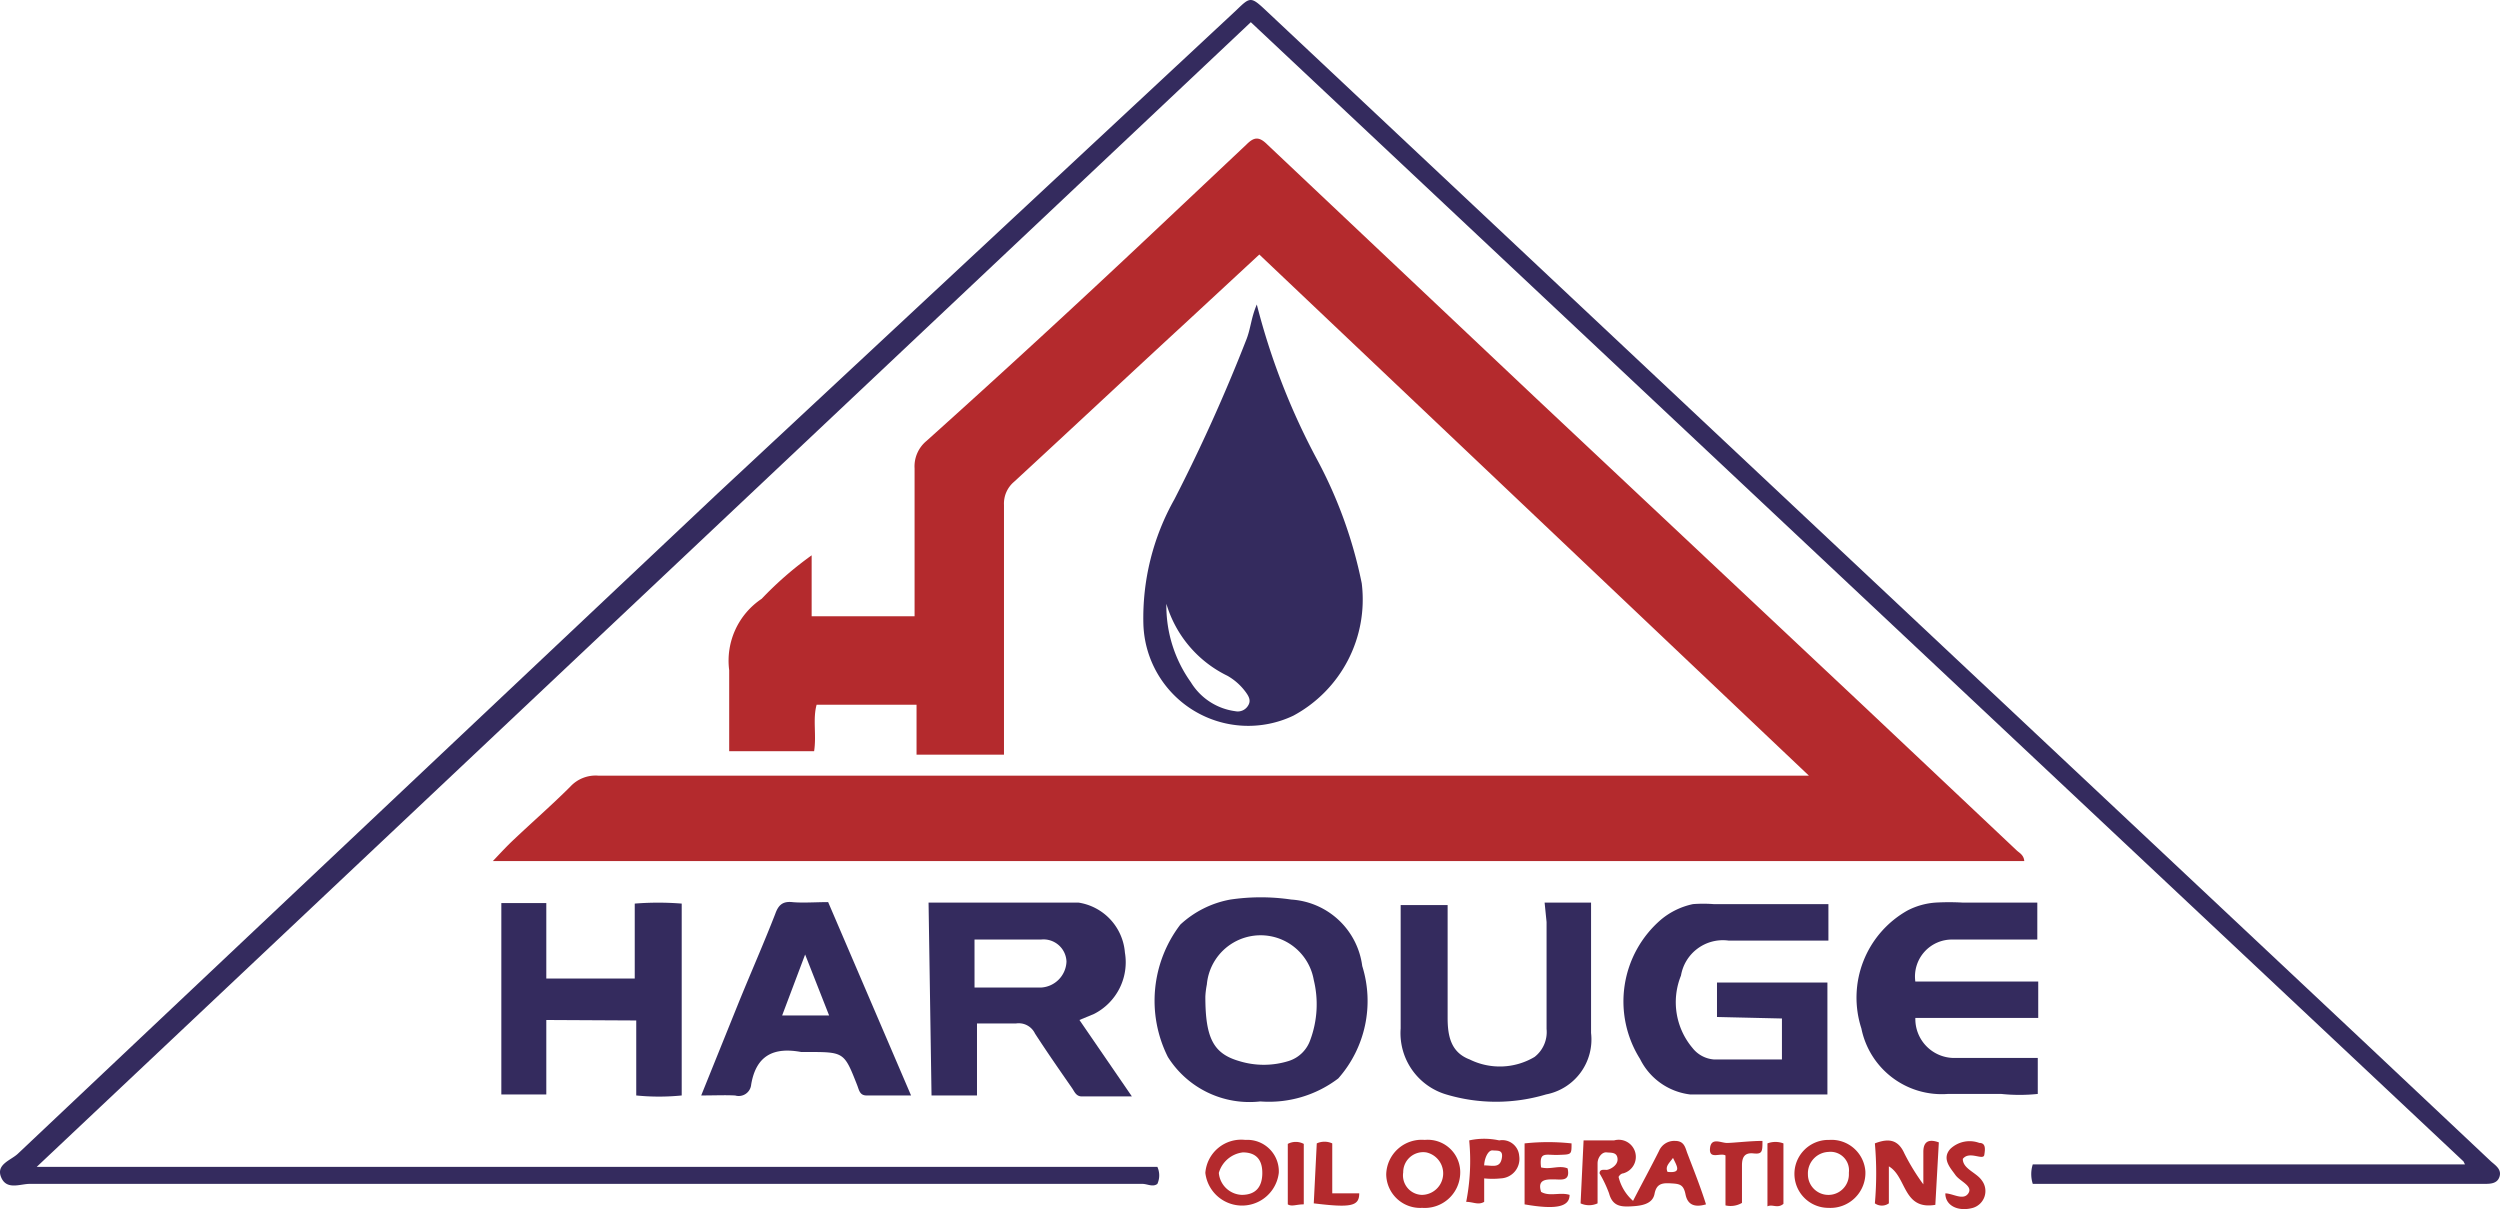 <svg xmlns="http://www.w3.org/2000/svg" width="400.001" height="193.457" viewBox="0 0 400.001 193.457"><g transform="translate(0.27 -3.325)"><path d="M323.615,141.1H78.585c1.359-1.439,2.318-2.478,3.438-3.518,2.958-2.8,6.076-5.516,8.954-8.394a5.516,5.516,0,0,1,4.477-1.759h193.7L201.22,44.049,189.308,55.082c-9.114,8.394-18.147,16.868-27.341,25.342a4.557,4.557,0,0,0-1.6,3.677v39.972h-13.99v-7.994H130.389c-.64,2.318,0,4.8-.4,7.435H116.4V110.563a11.912,11.912,0,0,1,5.2-11.432,55.96,55.96,0,0,1,7.994-6.955v9.753h16.469V78.265a5.276,5.276,0,0,1,1.919-4.4q17.987-16.149,35.9-33.017l15.269-14.39c1.2-1.2,2-1.359,3.358,0l43.01,40.612,52.843,49.645,23.983,22.624C322.735,139.743,323.535,140.062,323.615,141.1Z" fill="#b42a2d"/><path d="M393.886,189.148,199.861,6.875,5.6,190.028H184.911a3.278,3.278,0,0,1,0,2.718c-.719.56-1.6,0-2.4,0H4.477c-1.519,0-3.677,1.039-4.557-1.039s1.519-2.718,2.638-3.757Q58.519,135.106,114.48,82.343L197.542,4.957c2.318-2.238,2.318-2.238,5.116.4L271.33,69.872,377.737,169.8l20.546,19.347c.719.64,1.759,1.279,1.359,2.478s-1.679,1.119-2.718,1.119h-71.95a5.117,5.117,0,0,1,0-3.118h69.152Z" fill="#342b5e"/><path d="M200.82,52.044a109.363,109.363,0,0,0,9.673,24.863,71.948,71.948,0,0,1,7.115,19.746,21.1,21.1,0,0,1-10.952,21.185,16.788,16.788,0,0,1-23.983-14.63,38.693,38.693,0,0,1,4.957-19.986A273.472,273.472,0,0,0,199.061,57.88C199.861,55.961,199.861,54.282,200.82,52.044ZM186.35,100.01a21.025,21.025,0,0,0,3.917,12.471,9.833,9.833,0,0,0,7.115,4.637,1.919,1.919,0,0,0,2.079-.959c.48-.8,0-1.519-.4-2.079a9.353,9.353,0,0,0-2.958-2.638A18.707,18.707,0,0,1,186.35,99.93Z" fill="#342b5e"/><path d="M274.449,166.044v-5.516h17.668v17.908H270.132a10.313,10.313,0,0,1-7.994-5.676,17.268,17.268,0,0,1,3.358-22.3,11.752,11.752,0,0,1,5.116-2.478,21.828,21.828,0,0,1,3.278,0h18.387v5.836h-15.99a6.8,6.8,0,0,0-7.6,5.6A11.352,11.352,0,0,0,270.531,171a4.8,4.8,0,0,0,3.438,1.839h10.872v-6.555Z" fill="#342b5e"/><path d="M148.3,147.737h23.98a8.794,8.794,0,0,1,7.435,7.994,9.274,9.274,0,0,1-4.957,9.833l-2.318.959,8.394,12.231H172.84c-.959,0-1.2-.8-1.6-1.359-2-2.878-4-5.756-5.916-8.714a2.878,2.878,0,0,0-3.038-1.6H156.05V178.6h-7.275Zm7.355,13.591h10.713a4.317,4.317,0,0,0,4-4.157,3.677,3.677,0,0,0-4.077-3.518H155.652Z" fill="#342b5e"/><path d="M201.38,179.555a15.429,15.429,0,0,1-14.79-7.115,20.066,20.066,0,0,1,2-21.185,15.989,15.989,0,0,1,7.994-4,33.178,33.178,0,0,1,9.753,0,12.231,12.231,0,0,1,11.352,10.633,18.707,18.707,0,0,1-3.837,17.987,18.307,18.307,0,0,1-12.472,3.68Zm-8.794-16.788c0,6.635,1.279,9.114,5.356,10.313a13.351,13.351,0,0,0,7.994,0,5.356,5.356,0,0,0,3.438-3.358,16.389,16.389,0,0,0,.56-9.593,8.634,8.634,0,0,0-17.108.72,12.948,12.948,0,0,0-.24,1.919Z" fill="#342b5e"/><path d="M306.187,166.2a6.236,6.236,0,0,0,6.316,6.4h13.271v5.756a28.064,28.064,0,0,1-5.836,0h-8.554a13.111,13.111,0,0,1-13.83-10.473,15.989,15.989,0,0,1,7.355-18.867,11.431,11.431,0,0,1,4.557-1.279,37.811,37.811,0,0,1,4.237,0H325.7v5.916H312.182a5.916,5.916,0,0,0-6,6.715h19.666V166.2Z" fill="#342b5e"/><path d="M87.139,166.524v11.912H79.944V147.817h7.195v12.072h14.15V147.9a47.244,47.244,0,0,1,7.515,0v30.7a36.456,36.456,0,0,1-7.275,0v-12Z" fill="#342b5e"/><path d="M246.868,147.737H254.3V168.6a8.954,8.954,0,0,1-7.2,9.833,27.821,27.821,0,0,1-15.989,0,10.233,10.233,0,0,1-7.275-10.553V148.137h7.515V166.2c0,2.958.56,5.516,3.518,6.635a10.872,10.872,0,0,0,10.393-.4,5.037,5.037,0,0,0,1.919-4.477V150.85Z" fill="#342b5e"/><path d="M111.922,178.6l6-14.87c1.919-4.717,4-9.433,5.836-14.15.48-1.359,1.119-2.079,2.718-1.919s3.837,0,5.756,0L145.5,178.6h-7.115c-1.119,0-1.2-.879-1.519-1.679-2.079-5.276-2.079-5.276-7.994-5.276h-.959c-4.317-.8-7.195.48-7.994,5.2a2,2,0,0,1-2.558,1.759C115.839,178.516,113.921,178.6,111.922,178.6Zm12.951-12.8h7.515l-3.837-9.753Z" fill="#342b5e"/><path d="M272.69,196.023c-1.919.56-2.958,0-3.278-1.6s-.959-1.679-2.318-1.759-2.318,0-2.638,1.679-2.158,1.919-3.757,2-2.958,0-3.518-2.079a19.665,19.665,0,0,0-1.519-3.2c0-.72.719-.56,1.119-.56s1.839-.64,1.759-1.759-1.039-.959-1.759-1.039-1.439.8-1.439,1.759v6.4a3.278,3.278,0,0,1-2.718,0l.48-10.073h4.877a2.735,2.735,0,1,1,1.439,5.277s-.4,0-.719.559a7.435,7.435,0,0,0,2.318,3.837c1.439-2.8,2.878-5.436,4.157-7.994a2.638,2.638,0,0,1,2.558-1.6c1.359,0,1.6.879,1.919,1.839C270.691,190.427,271.811,193.225,272.69,196.023Zm-5.276-7.435c-.64.879-1.279,1.359-.879,2.238,2.318.241,1.518-.878.879-2.237Z" fill="#b42a2d"/><path d="M227.282,196.583a5.436,5.436,0,0,1-5.756-5.356,5.676,5.676,0,0,1,6.156-5.516,5.2,5.2,0,0,1,5.676,5.516,5.676,5.676,0,0,1-6.076,5.356Zm-3.038-5.676a3.118,3.118,0,0,0,2.958,3.6,3.438,3.438,0,0,0,.719-6.8,3.2,3.2,0,0,0-3.677,3.2Z" fill="#b42a2d"/><path d="M309.384,196.1c-5.2.879-4.557-4.477-7.435-6.156v5.916a1.919,1.919,0,0,1-2.238,0,54.915,54.915,0,0,0,0-9.593c2.079-.8,3.677-.719,4.717,1.6a34.7,34.7,0,0,0,3.038,4.957v-5.2c0-1.519.72-2.158,2.478-1.519Z" fill="#b42a2d"/><path d="M198.981,185.711a5.037,5.037,0,0,1,5.356,5.276,5.916,5.916,0,0,1-11.752,0,5.756,5.756,0,0,1,6.4-5.276Zm2.718,5.276c0-2.159-1.039-3.278-3.118-3.278a4.557,4.557,0,0,0-3.837,3.278,3.837,3.837,0,0,0,3.677,3.518c2.159-.005,3.279-1.2,3.279-3.518Z" fill="#b42a2d"/><path d="M292.436,185.711a5.436,5.436,0,0,1,5.756,5.036,5.6,5.6,0,0,1-5.916,5.836,5.436,5.436,0,1,1,0-10.872Zm3.118,5.2a2.958,2.958,0,0,0-3.278-3.278,3.438,3.438,0,0,0-3.278,3.6,3.278,3.278,0,1,0,6.556,0Z" fill="#b42a2d"/><path d="M250.545,190.267c.48,2.158-1.039,1.759-2.238,1.759s-2.638,0-2,2c1.359.8,3.038,0,4.557.48,0,1.919-2.158,2.4-7.2,1.519V186.27a34.617,34.617,0,0,1,7.515,0c0,1.839,0,1.759-2.079,1.839s-3.118-.64-2.8,2C247.827,190.507,249.186,189.708,250.545,190.267Z" fill="#b42a2d"/><path d="M237.2,191.866v3.757c-.959.56-1.759,0-2.878,0a34.057,34.057,0,0,0,.48-9.833,11.112,11.112,0,0,1,4.8,0,2.718,2.718,0,0,1,3.2,2.478,3.118,3.118,0,0,1-2.958,3.6,12.631,12.631,0,0,1-2.644,0Zm0-2.079c1.279,0,2.478.48,2.8-1.039s-.64-1.279-1.439-1.359-1.439,1.519-1.359,2.718Z" fill="#b42a2d"/><path d="M281.724,185.87c0,1.679,0,2.158-1.439,2s-1.839.64-1.839,1.919v6a3.6,3.6,0,0,1-2.638.4v-7.994h0c-.8-.48-2.638.719-2.478-1.119s1.759-.879,2.718-.879S279.8,185.87,281.724,185.87Z" fill="#b42a2d"/><path d="M310.983,194.265c1.2,0,2.878,1.2,3.677,0s-1.359-1.919-2.079-2.958-2.238-2.558-.8-4.157a4.477,4.477,0,0,1,4.637-.959c1.039,0,.959.959.8,1.919s-2.4-.719-3.438.64c0,1.6,2.159,2.159,3.038,3.438a2.806,2.806,0,0,1-1.439,4.4C313.062,197.223,310.983,196.263,310.983,194.265Z" fill="#b42a2d"/><path d="M210.413,186.27a2.958,2.958,0,0,1,2.478,0v7.994h4.317c0,2.079-1.359,2.318-7.275,1.6Z" fill="#b42a2d"/><path d="M282.523,186.27a3.6,3.6,0,0,1,2.558,0v9.673c-.959.8-1.759,0-2.558.4Z" fill="#b42a2d"/><path d="M208.335,196.023c-1.2,0-1.919.4-2.558,0V186.35a2.718,2.718,0,0,1,2.558,0Z" fill="#b42a2d"/></g></svg>